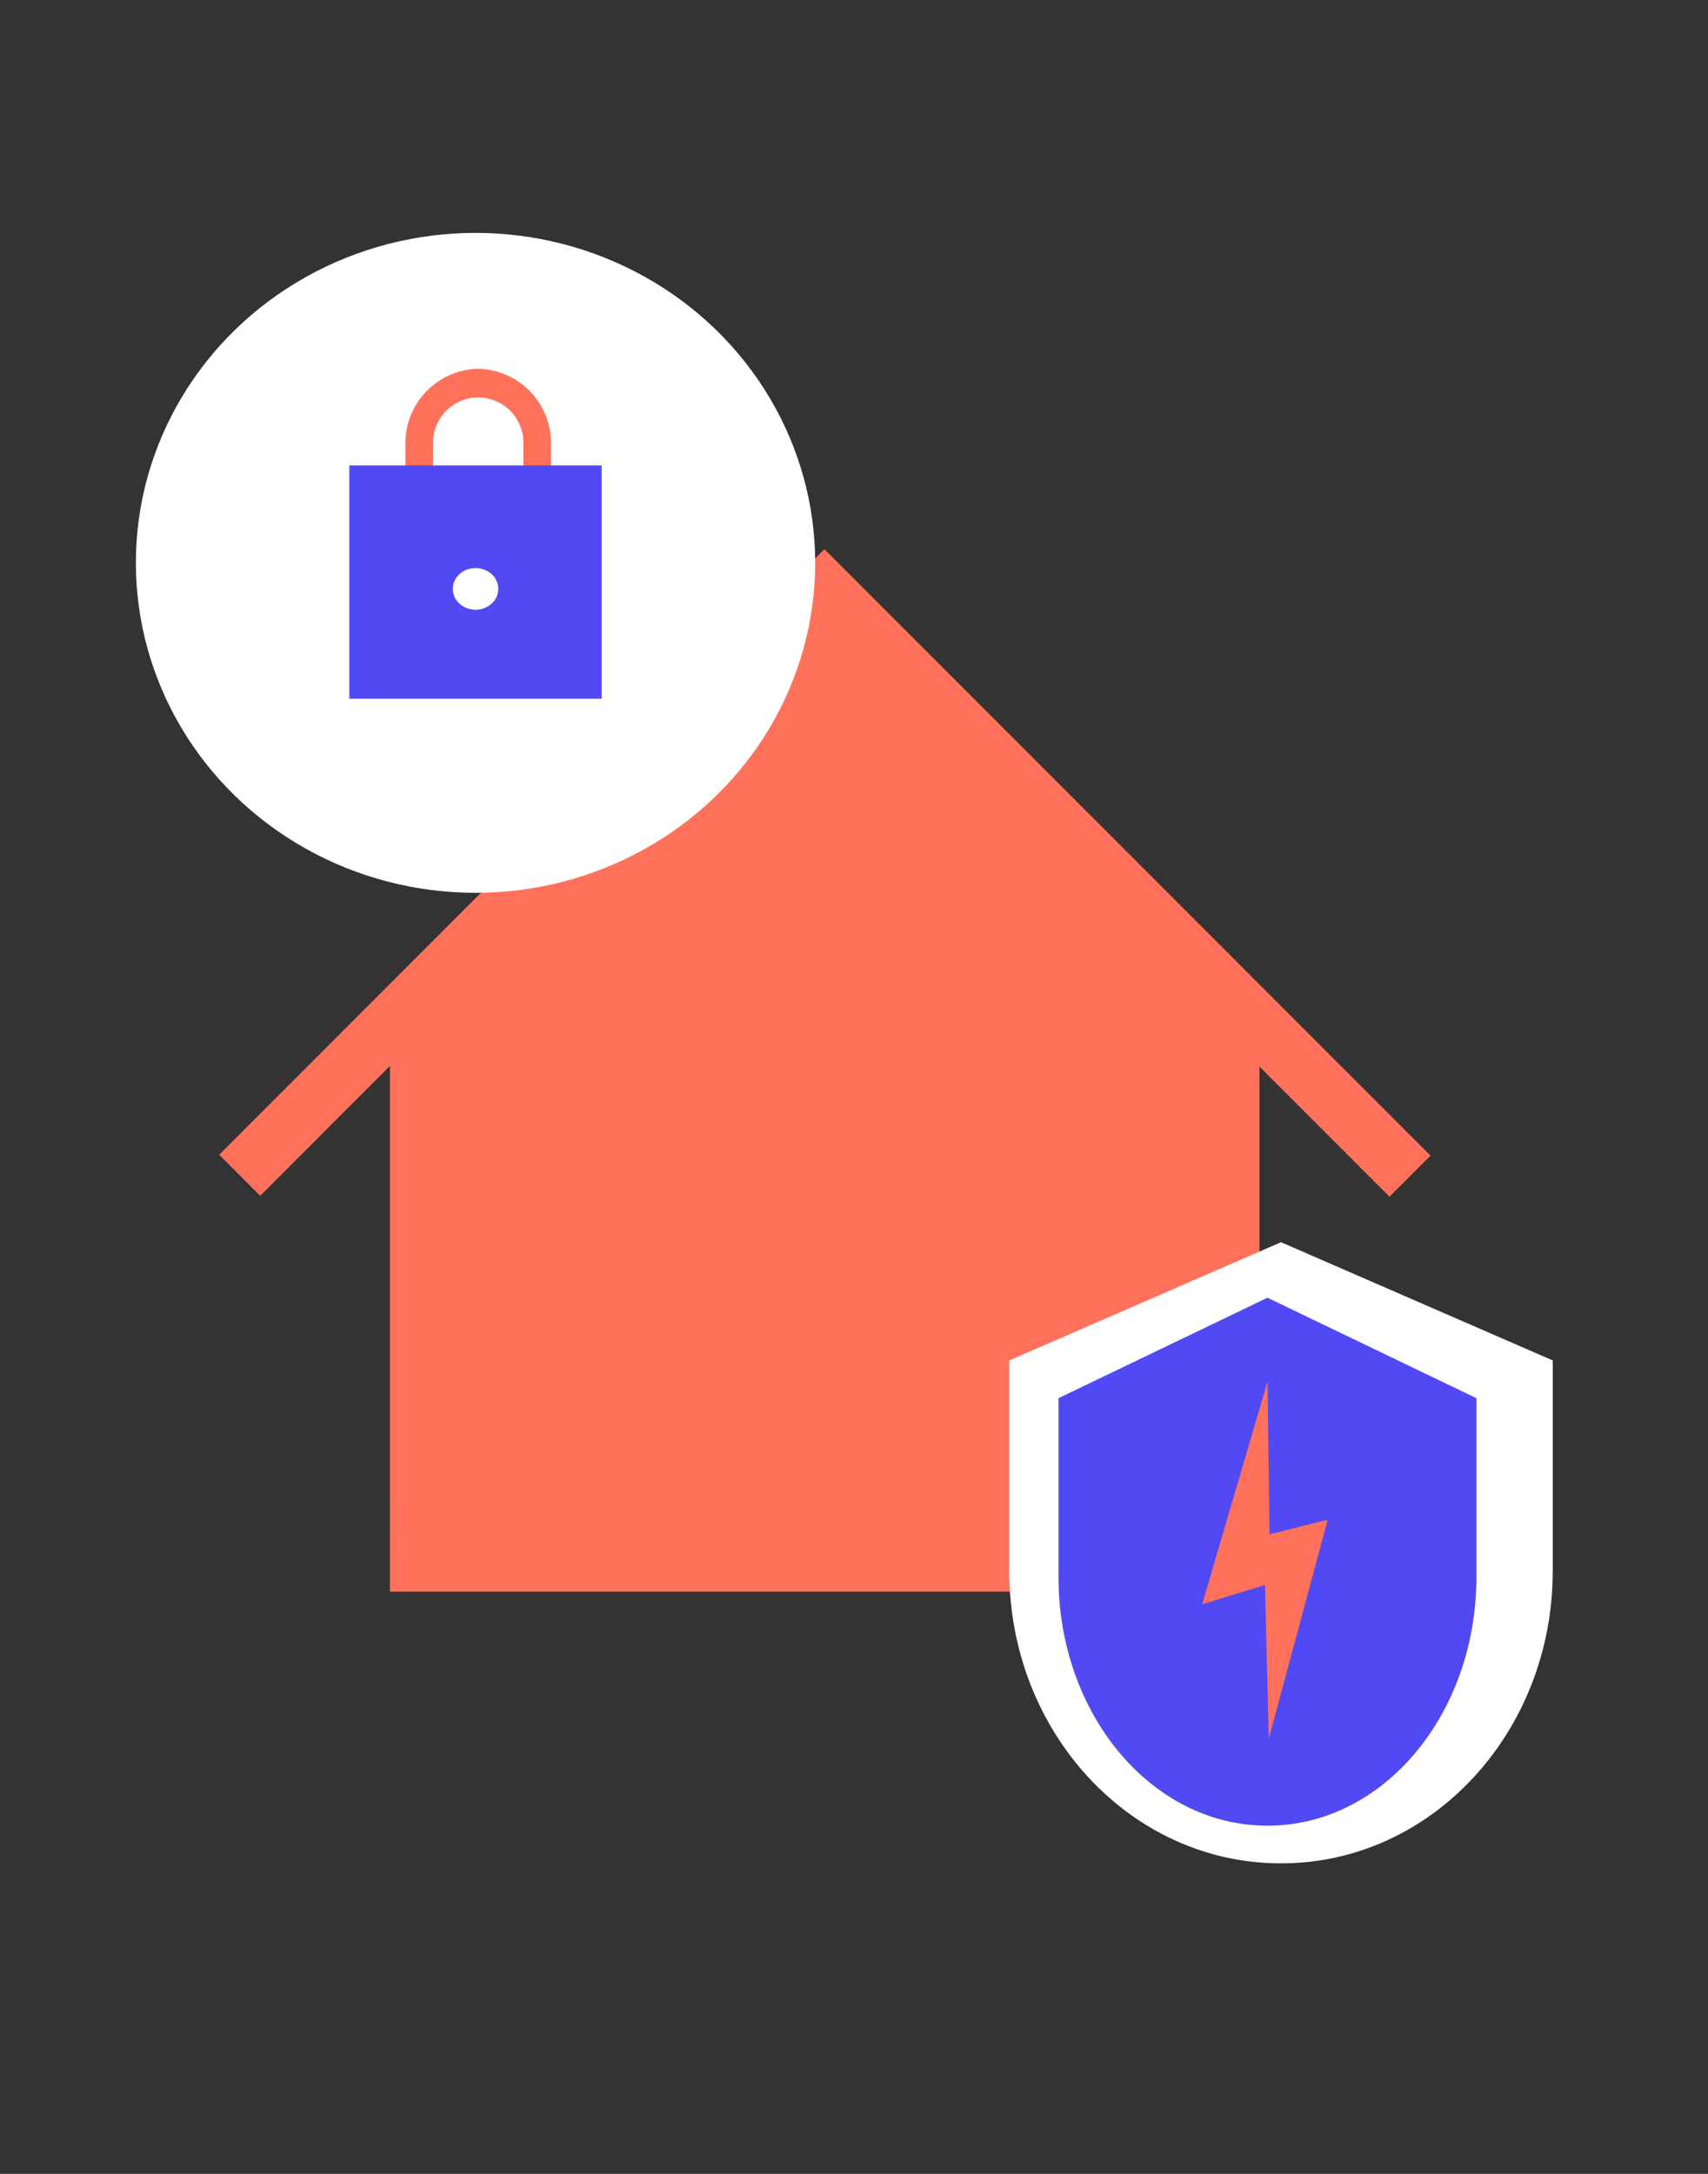 <svg xmlns="http://www.w3.org/2000/svg" xmlns:xlink="http://www.w3.org/1999/xlink" width="88" height="112" viewBox="0 0 88 112"><rect x="0" y="0" width="88" height="112" fill="#333333" stroke="none"/><defs><clipPath id="a"><rect width="88" height="112" transform="translate(9548 1879)" fill="none" stroke="#707070" stroke-width="1"/></clipPath></defs><g transform="translate(-9548 -1879)" clip-path="url(#a)"><g transform="translate(9445 186)"><g transform="translate(115 1722)"><g transform="translate(0 0)"><path d="M2459.073,9565.789v-6.4l22.009-22.631,22.789,23.182v28.587h-44.8Z" transform="translate(-2450.982 -9535.522)" fill="#ff715b"/><g transform="translate(0)"><path d="M972.771,526.674l-29.116-29.131-29.068,29.083-1.408-1.409,30.476-30.492,30.524,30.54Z" transform="translate(-913.18 -494.725)" fill="#ff715b" stroke="#ff715b" stroke-width="1"/></g></g></g><g transform="translate(154.593 1756.853)"><path d="M14.029,32H13.97C6.267,32,.016,25.276,0,16.966V6.091L14,0,28,6.091V16.966C27.984,25.275,21.733,32,14.029,32Z" transform="translate(0.408 0.147)" fill="#fff"/><path d="M10.787,27.2h-.045C4.819,27.2.012,21.483,0,14.42V5.177L10.765,0,21.531,5.177V14.42C21.519,21.482,16.711,27.2,10.788,27.2Z" transform="translate(2.944 3.006)" fill="#5149f3"/><g transform="translate(13.713 7.317) rotate(45)"><g transform="translate(0 0)"><path d="M0,0,5.738,10.5,7.324,7.511l5.738,5.458L7.231,2.846,5.645,5.5Z" fill="#ff715b"/></g></g></g><g transform="translate(110 1705)"><ellipse cx="17.5" cy="17" rx="17.5" ry="17" transform="translate(0 -0.001)" fill="#fff"/><g transform="translate(11 6.999)"><path d="M18.47,8.681V7.125a3.834,3.834,0,0,0-3.751-3.891,3.834,3.834,0,0,0-3.751,3.891V8.681Zm-1.425,0H12.394V7.125a2.327,2.327,0,1,1,4.651,0Z" transform="translate(-8.081 -3.234)" fill="#ff715b"/><rect width="13" height="12.02" transform="translate(0 4.98)" fill="#5149f3"/><ellipse cx="1.172" cy="1.074" rx="1.172" ry="1.074" transform="translate(5.329 10.267)" fill="#fff"/></g></g></g></g></svg>